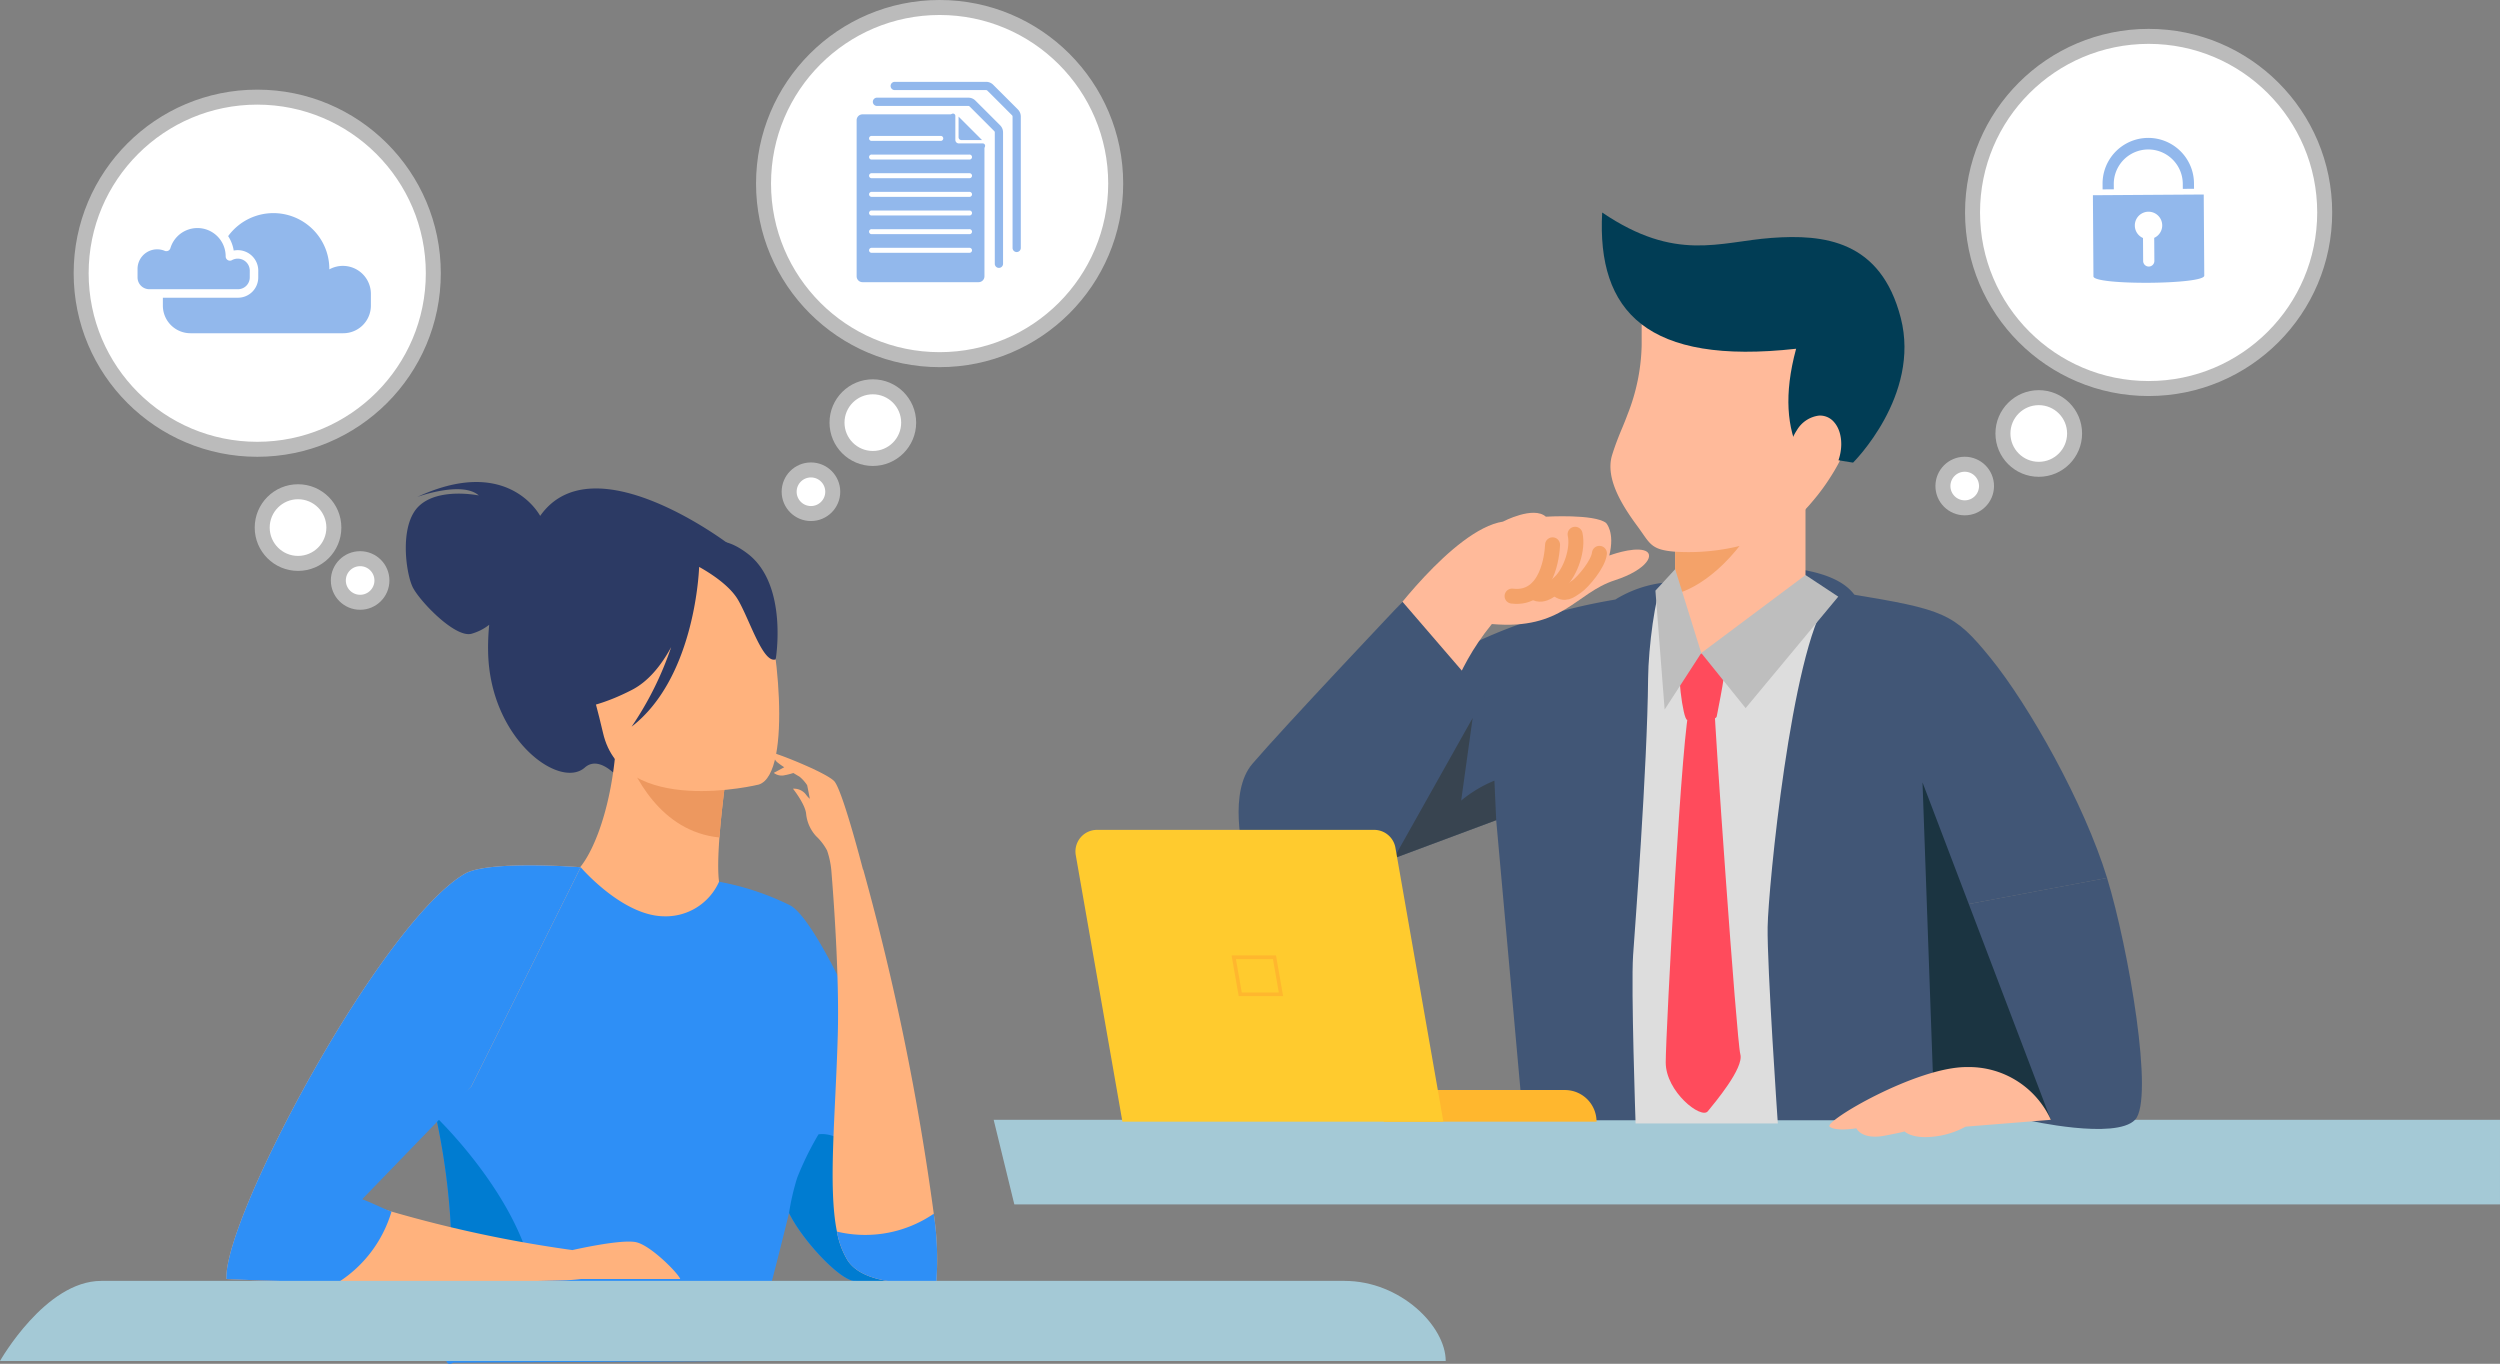 <svg xmlns="http://www.w3.org/2000/svg" width="500.393" height="272.976" viewBox="0 0 500.393 272.976">
  <rect x="0" y="0" width="500.393" height="272.976" fill="#808080" stroke="none"/>
  <g id="グループ_8952" data-name="グループ 8952" transform="translate(-203.058 -1500.886)">
    <g id="グループ_8910" data-name="グループ 8910" transform="translate(-166.868 1502.386)">
      <g id="グループ_8924" data-name="グループ 8924" transform="translate(0 0)">
        <g id="グループ_8885" data-name="グループ 8885" transform="translate(369.926 94.979)">
          <g id="グループ_8883" data-name="グループ 8883" transform="translate(45.31 0)">
            <path id="パス_46022" data-name="パス 46022" d="M550.93,205.166c-.569-1.029-7.095-11.913-24.6-3.8,0,0,8.969-3.273,12.313-.293,0,0-8.086-1.68-12.028,2.171s-2.539,13.465-1.2,16.182,8.356,10.112,11.708,9.346a10.185,10.185,0,0,0,3.608-1.82,45.353,45.353,0,0,0-.224,5.294c.266,17.565,14.314,27.754,19.355,23.291,3.233-2.862,7.507,2.964,7.507,2.964l21.375-47.638S561.523,190.077,550.93,205.166Z" transform="translate(-488.12 -198.382)" fill="#2c3a64"/>
            <path id="パス_46023" data-name="パス 46023" d="M612.826,336.939a49.076,49.076,0,0,1-17.152,7.3C569.235,350.348,559.1,328,555.3,312.663a22.718,22.718,0,0,1,8.958-2.751c1.911-.226,3.921-.375,5.585-.458,2.969-2.274,7.392-11.58,8.37-26.03l1.244.333,20.837,5.7s-.955,6.624-1.422,12.884c-.362,4.9-.419,9.58.509,10.726,1.626.353,2.6.583,2.6.583a.054.054,0,0,0,.01.02A134.124,134.124,0,0,1,612.826,336.939Z" transform="translate(-500.182 -231.198)" fill="#ffb27d"/>
            <path id="パス_46024" data-name="パス 46024" d="M615.472,289.677s-.959,6.618-1.422,12.884c-11.8-1.182-17.283-12.421-19.416-18.586Z" transform="translate(-515.361 -231.41)" fill="#ed985f"/>
            <path id="パス_46025" data-name="パス 46025" d="M616.743,268.782s-27.251,6.7-31.162-10.336S575.52,230.8,592.755,225.8s22.118.725,24.807,6.093S623.731,266.6,616.743,268.782Z" transform="translate(-510.191 -208.222)" fill="#ffb27d"/>
            <path id="パス_46026" data-name="パス 46026" d="M610.583,220.237c-5.4-4.159-8.337-2.3-9.776-.355-16.829-4.8-23.687,9.548-23.687,9.548a33.385,33.385,0,0,1-6.254,21.661s5.689,1.941,16.508-3.64c3.3-1.7,5.87-4.916,7.843-8.551a65.457,65.457,0,0,1-7.919,15.923c12.28-9.482,13.432-29.837,13.52-31.981,2.013,1.118,6.048,3.624,7.781,6.588,2.355,4.027,5.008,12.82,7.542,11.921C616.14,241.351,618.679,226.475,610.583,220.237Z" transform="translate(-506.189 -205.85)" fill="#2c3a64"/>
            <path id="パス_46027" data-name="パス 46027" d="M602.136,331.385a54.025,54.025,0,0,0-14.029-4.632,11.668,11.668,0,0,1-11.112,6.917c-7.95-.146-15.815-8.939-16.581-9.814-9.109-.293-15.8,0-15.8,0s-19.184,30.02-16.81,36.972a122.4,122.4,0,0,1,3.757,13.512A138.1,138.1,0,0,1,533.472,421c-.439,3.229,1.442,2.023,1.442,2.023l59.467-.343s3.687-13.058,7.4-28.263q.168-.686.331-1.362c2.516,5.185,9.655,12.982,12.886,13.594.194.036,1.1.057,2.4.068,4.837.039,14.2.1,14.2.1C633.4,392.495,609.994,334.794,602.136,331.385Z" transform="translate(-489.493 -246.748)" fill="#2e8ff6"/>
            <path id="パス_46028" data-name="パス 46028" d="M535.961,452.573a138.108,138.108,0,0,0-1.915-46.667c.018-.238.027-.364.027-.364s16.531,15.793,19.387,32.3C555.41,449.12,543.508,452.058,535.961,452.573Z" transform="translate(-491.982 -278.32)" fill="#007cd1"/>
            <path id="パス_46029" data-name="パス 46029" d="M556.394,406.118c-.343-1.089-5.827-6.68-8.8-7.366s-12.778,1.57-12.778,1.57h0a255.374,255.374,0,0,1-36.215-7.707c-2.863-.832-5.8-1.741-8.782-2.738l24.755-22.319,21.9-43.863s-18.567-1.465-23.267,1.336c-16.91,10.078-48.24,68.9-47.645,81.083,0,0,7.936.439,22.431.622,11.138.144,26.151.137,44.409-.332a37.472,37.472,0,0,0,4.116-.289Z" transform="translate(-465.551 -246.59)" fill="#ffb27d"/>
            <path id="パス_46030" data-name="パス 46030" d="M514.576,367.561l-21.835,22.582c2.151.814,4.4,1.976,5.861,2.474a25.259,25.259,0,0,1-10.612,14.122c-14.495-.183-22.431-.622-22.431-.622-.595-12.182,30.735-71.006,47.645-81.083,4.7-2.8,23.267-1.336,23.267-1.336Z" transform="translate(-465.551 -246.59)" fill="#2e8ff6"/>
            <path id="パス_46031" data-name="パス 46031" d="M678.413,440.463c-1.3-.012-16.408-.136-16.6-.173-3.231-.612-10.37-8.409-12.886-13.594a48.236,48.236,0,0,1,1.645-7.081,61.508,61.508,0,0,1,4.258-8.659C663.506,409.648,678.436,432.22,678.413,440.463Z" transform="translate(-536.307 -280.388)" fill="#007cd1"/>
            <path id="パス_46032" data-name="パス 46032" d="M675.987,378.94a513.832,513.832,0,0,0-14.116-68.89l-.05,0c-.475-1.834-4.226-16.156-5.794-17.724-1.676-1.676-10.512-5.187-12.035-5.565a1.921,1.921,0,0,0,.666,1.813,15.138,15.138,0,0,0,1.4,1l-2.093,1.126a2.583,2.583,0,0,0,1.957.514,14.982,14.982,0,0,0,1.961-.486c.434.265.862.52,1.251.747a7.654,7.654,0,0,1,1.506,1.691c.08.333.363,1.8.541,2.726a4.491,4.491,0,0,1-.784-.86,3.023,3.023,0,0,0-2.59-1.162s2.4,3.013,2.625,4.966a7.739,7.739,0,0,0,2.005,4.533h0a11.078,11.078,0,0,1,2.195,2.869,17.087,17.087,0,0,1,.887,4.43h0c.36,4.392,1.591,20.582,1.255,32.5-.452,16.044-1.972,30.424-.169,39.348a16.535,16.535,0,0,0,2.141,5.767c3.933,6.033,17.756,4.272,17.756,4.272A61.709,61.709,0,0,0,675.987,378.94Z" transform="translate(-534.396 -232.484)" fill="#ffb27d"/>
            <path id="パス_46033" data-name="パス 46033" d="M684.445,450.48s-13.823,1.761-17.756-4.272a16.54,16.54,0,0,1-2.142-5.767,24.336,24.336,0,0,0,19.383-3.579A61.715,61.715,0,0,1,684.445,450.48Z" transform="translate(-542.339 -290.406)" fill="#2e8ff6"/>
          </g>
          <g id="グループ_8884" data-name="グループ 8884" transform="translate(0 159.901)">
            <path id="パス_46034" data-name="パス 46034" d="M660.888,458.755H412.024c-11.186,0-20.253,16.032-20.253,16.032h289.37C681.141,467.823,672.073,458.755,660.888,458.755Z" transform="translate(-391.771 -458.755)" fill="#a4c9d6"/>
          </g>
        </g>
        <g id="グループ_8893" data-name="グループ 8893" transform="translate(568.815 41.038)">
          <path id="パス_46035" data-name="パス 46035" d="M1017.133,423.191H719.768l-4.138-16.936h301.5Z" transform="translate(-715.629 -224.654)" fill="#a4c9d6"/>
          <g id="グループ_8890" data-name="グループ 8890" transform="translate(49.025)">
            <g id="グループ_8888" data-name="グループ 8888" transform="translate(16.079 60.099)">
              <path id="パス_46036" data-name="パス 46036" d="M930.761,231.415c-3.115-4-10.023-4.973-14.849-5.475-3.9-.406-20.243,2.923-23.859,3.3a23.649,23.649,0,0,0-9.031,3.287c-28.443,4.782-42.766,17.108-56.048,26.06l1.391,29.563,0,.034,30.816-11.491,5.4,60.065H965.6C957.444,305.891,944.8,255.445,930.761,231.415Z" transform="translate(-823.699 -215.161)" fill="#415676"/>
              <g id="グループ_8886" data-name="グループ 8886" transform="translate(106.264 16.254)">
                <path id="パス_46037" data-name="パス 46037" d="M994.675,234.877c8.4,14.379,15.571,39.212,23,62.208l28.487-5.375c-4.557-14.885-15.6-34.53-23.362-44.065C1015.535,238.727,1013.664,237.992,994.675,234.877Z" transform="translate(-994.675 -234.877)" fill="#415676"/>
                <path id="パス_46038" data-name="パス 46038" d="M1032.119,332.794c4.983,15.433,9.367,30.736,12.643,43.131,0,0,17.538,3.983,21.45-.091s-1.308-34.38-5.6-48.415Z" transform="translate(-1009.124 -270.587)" fill="#415676"/>
              </g>
              <g id="グループ_8887" data-name="グループ 8887">
                <path id="パス_46039" data-name="パス 46039" d="M886.679,215.923c-2.436-.653-6.921,1.045-6.921,1.045,1.175-4.7-.653-6.529-.653-6.529-2.35-1.828-12.044-1.246-12.044-1.246-2.481-2.219-8.587.985-8.587.985-10.054,1.567-23.9,20.892-23.9,20.892l-11.963,13.258c-5.932,6.574,17.09,17.738,18.988,14.428,6.429-11.215,6.558-18.081,14.653-28.077,14.236,1.253,16.706-6.2,24.617-8.762C887.4,219.8,889.088,216.569,886.679,215.923Z" transform="translate(-821.642 -208.41)" fill="#ffba9a"/>
              </g>
              <path id="パス_46040" data-name="パス 46040" d="M861.332,295.741l-.359-7.915a25.632,25.632,0,0,0-6.652,3.991l2.3-16.538-24.075,28.87,8.284-.762,6.965-2.6h0Z" transform="translate(-825.848 -234.213)" fill="#333937" opacity="0.6"/>
            </g>
            <path id="パス_46041" data-name="パス 46041" d="M1018.362,296.281l25.692,67.538-23.37-2.254Z" transform="translate(-881.472 -182.218)" fill="#1b3441"/>
            <g id="グループ_8889" data-name="グループ 8889" transform="translate(72.696)">
              <path id="パス_46042" data-name="パス 46042" d="M963.836,196.017v20.334a25.9,25.9,0,0,1-1.023,7.22c-2.013,6.933-6.866,12.477-13.18,14.5-5.975,1.925-11.883-3.314-11.883-10.54V196.017Z" transform="translate(-923.062 -143.528)" fill="#ffba9a"/>
              <path id="パス_46043" data-name="パス 46043" d="M955.915,202.5c-5.922,12.106-13.83,17.095-18.165,18.122V197.932Z" transform="translate(-923.062 -144.267)" fill="#f4a269"/>
              <path id="パス_46044" data-name="パス 46044" d="M964.96,145.784l-1.1,15.209-.591,8.2a37.257,37.257,0,0,1-2.408,4.417,41.957,41.957,0,0,1-3.863,5.251,26.042,26.042,0,0,1-10.351,7.586,43.219,43.219,0,0,1-17.183,2.367c-4.811-.405-4.873-1.642-7.341-4.99-2.928-3.968-6.613-9.578-5.141-14.352.609-1.968,1.352-3.842,2.046-5.486.375-.888.731-1.793,1.069-2.7a39.7,39.7,0,0,0,2.8-13.73v-10.1l29.851.307Z" transform="translate(-914.917 -120.934)" fill="#ffba9a"/>
              <path id="パス_46045" data-name="パス 46045" d="M913.91,110.548c-1.078,19.871,9.063,30.594,38.818,27.265-2.5,9.242-1.773,15.9.77,21.1l10.629,1.694s13.556-13.4,9.55-28.959-15.4-16.79-25.878-16.02S928.7,120.56,913.91,110.548Z" transform="translate(-913.833 -110.548)" fill="#013d55"/>
              <path id="パス_46046" data-name="パス 46046" d="M983.817,178.037a3.677,3.677,0,0,0-3.032-1.306,5.988,5.988,0,0,0-4.422,2.939,9.871,9.871,0,0,0-1.567,6.668,6.051,6.051,0,0,0,1.353,3.181,4.018,4.018,0,0,0,.992.817,3.65,3.65,0,0,0,2.556.427,6.288,6.288,0,0,0,3.906-2.877C985.72,184.715,985.816,180.305,983.817,178.037Z" transform="translate(-937.325 -136.084)" fill="#ffba9a"/>
            </g>
            <path id="パス_46047" data-name="パス 46047" d="M844.674,256.452l-18.157,32.319s-29.047,3.03-29.68.749-3.412-14.06,1.372-19.666c6.217-7.283,30.052-32.451,30.052-32.451Z" transform="translate(-795.459 -159.498)" fill="#415676"/>
          </g>
          <path id="パス_46048" data-name="パス 46048" d="M952.931,338.34s-2.173-31.556-2.038-39.379,4.737-55.033,12.006-65.409c-4.141-1.23-4.415-5.534-4.428-4.72s-16.515,15.313-18.688,16.454H936.2c-.326-1.63-3.813-14.305-3.813-16.135s-1.221-.126-2.6,1.5-2.765,12.592-2.819,18.543c-.163,18.071-2.679,50.638-3.007,55.506-.434,6.472.5,33.636.5,33.636Z" transform="translate(-795.976 -156.009)" fill="#ddd"/>
          <path id="パス_46049" data-name="パス 46049" d="M946.589,266.846c-.163,1.086-5.026.656-5.9.711s-2.242-10.809-1.264-12.276,7.867-1.2,8.682-.278S946.752,265.759,946.589,266.846Z" transform="translate(-801.858 -165.997)" fill="#ff4b5c"/>
          <path id="パス_46050" data-name="パス 46050" d="M939.505,271.644c-1.467,1.956-4.835,65.191-4.835,71.058s7.1,11.42,8.421,9.779,7.269-8.638,6.513-11.409-5.318-68.287-5.156-69.266S939.505,271.644,939.505,271.644Z" transform="translate(-800.152 -172.588)" fill="#ff4b5c"/>
          <path id="パス_46051" data-name="パス 46051" d="M967.117,228.7l6.556,4.328-18.543,22.31-8.878-11.029Z" transform="translate(-804.621 -156.142)" fill="#bebebe"/>
          <path id="パス_46052" data-name="パス 46052" d="M935.264,226.788l-3.955,4.3,1.847,23.8,7.33-11.318Z" transform="translate(-798.855 -155.402)" fill="#bebebe"/>
          <g id="グループ_8891" data-name="グループ 8891" transform="translate(16.369 123.565)">
            <path id="長方形_3016" data-name="長方形 3016" d="M0,0H36.257a6.327,6.327,0,0,1,6.327,6.327v0a0,0,0,0,1,0,0H0a0,0,0,0,1,0,0V0A0,0,0,0,1,0,0Z" transform="translate(61.717 52.074)" fill="#ffb72e"/>
            <path id="パス_46053" data-name="パス 46053" d="M815.923,370.154h-64.24l-9.333-53.334a4.321,4.321,0,0,1,4.257-5.066h55.466a4.323,4.323,0,0,1,4.257,3.577Z" transform="translate(-742.284 -311.753)" fill="#ffcb2e"/>
            <path id="パス_46054" data-name="パス 46054" d="M803.488,360.814h-8.894l-1.425-8.142h8.894Zm-8.281-.73h7.412L801.45,353.4h-7.412Z" transform="translate(-761.919 -327.543)" fill="#ffb72e"/>
          </g>
          <g id="グループ_8892" data-name="グループ 8892" transform="translate(167.268 171.043)">
            <path id="パス_46055" data-name="パス 46055" d="M1032.337,399.621a18,18,0,0,0-16.784-10.557c-10.073-.08-28.769,10.9-27.493,11.928s5.344.328,5.344.328,1.034,2.366,5.711,1.468,3.909-.871,3.909-.871,1.362,1.49,5.472,1.105a16.992,16.992,0,0,0,6.775-2.03Z" transform="translate(-987.998 -389.063)" fill="#ffba9a"/>
          </g>
          <path id="パス_46056" data-name="パス 46056" d="M899.314,228.832c1.492,1.212,2.491.4,3.871-.548,1.3-.892,4.344-4.5,4.572-6.653" transform="translate(-786.509 -153.412)" fill="none" stroke="#f4a269" stroke-linecap="round" stroke-miterlimit="10" stroke-width="3"/>
          <path id="パス_46057" data-name="パス 46057" d="M891.79,227.04c1.866,1.244,4.035-.981,5.172-2.071,2.165-2.077,3.685-6.614,3.02-9.561" transform="translate(-783.605 -151.011)" fill="none" stroke="#f4a269" stroke-linecap="round" stroke-miterlimit="10" stroke-width="3"/>
          <path id="パス_46058" data-name="パス 46058" d="M884.589,229.114c7.18.895,8.033-8.429,8.106-10.261" transform="translate(-780.827 -152.34)" fill="none" stroke="#f4a269" stroke-linecap="round" stroke-miterlimit="10" stroke-width="3"/>
        </g>
        <g id="グループ_8896" data-name="グループ 8896" transform="translate(386.169 17.942)">
          <circle id="楕円形_727" data-name="楕円形 727" cx="4.364" cy="4.364" r="4.364" transform="translate(51.476 92.381)" fill="#fff" stroke="#bbb" stroke-miterlimit="10" stroke-width="3"/>
          <circle id="楕円形_728" data-name="楕円形 728" cx="7.172" cy="7.172" r="7.172" transform="translate(36.239 78.983)" fill="#fff" stroke="#bbb" stroke-miterlimit="10" stroke-width="3"/>
          <circle id="楕円形_729" data-name="楕円形 729" cx="35.244" cy="35.244" r="35.244" fill="#fff" stroke="#bbb" stroke-miterlimit="10" stroke-width="3"/>
          <g id="グループ_3212" data-name="グループ 3212" transform="translate(10.437 23.229)">
            <g id="グループ_8894" data-name="グループ 8894" transform="translate(5.92)">
              <path id="パス_2090-2" data-name="パス 2090-2" d="M486.491,126.92a5.606,5.606,0,0,0-8.316-4.909v-.044a11.2,11.2,0,0,0-21.927-3.236,8.234,8.234,0,0,0-11.394,7.6v2.936a5.525,5.525,0,0,0,5.526,5.526h30.583a5.525,5.525,0,0,0,5.526-5.526Z" transform="translate(-444.855 -110.765)" fill="#92b8ec"/>
            </g>
            <g id="グループ_8895" data-name="グループ 8895" transform="translate(0 2.13)">
              <path id="パス_2091-2" data-name="パス 2091-2" d="M459.38,123.606a3.254,3.254,0,0,0-4.825-2.849v-.025a6.5,6.5,0,0,0-12.724-1.878,4.778,4.778,0,0,0-6.615,4.411v1.7a3.207,3.207,0,0,0,3.206,3.206H456.17a3.206,3.206,0,0,0,3.206-3.206h0Z" transform="translate(-435.216 -114.233)" fill="#92b8ec" stroke="#fff" stroke-linejoin="round" stroke-width="1.7"/>
            </g>
          </g>
        </g>
        <g id="グループ_8908" data-name="グループ 8908" transform="translate(522.753)">
          <circle id="楕円形_730" data-name="楕円形 730" cx="4.364" cy="4.364" r="4.364" transform="translate(5.127 92.561)" fill="#fff" stroke="#bbb" stroke-miterlimit="10" stroke-width="3"/>
          <circle id="楕円形_731" data-name="楕円形 731" cx="7.172" cy="7.172" r="7.172" transform="translate(14.705 75.921)" fill="#fff" stroke="#bbb" stroke-miterlimit="10" stroke-width="3"/>
          <circle id="楕円形_732" data-name="楕円形 732" cx="35.244" cy="35.244" r="35.244" transform="translate(0)" fill="#fff" stroke="#bbb" stroke-miterlimit="10" stroke-width="3"/>
          <g id="グループ_8907" data-name="グループ 8907" transform="translate(18.636 14.879)">
            <g id="グループ_8897" data-name="グループ 8897" transform="translate(3.242 3.172)">
              <path id="パス_46059" data-name="パス 46059" d="M701.485,107.189a.827.827,0,0,1-.827-.827v-26.3a.347.347,0,0,0-.1-.245l-4.946-4.946a.346.346,0,0,0-.245-.1h-18.29a.827.827,0,0,1,0-1.654h18.29a1.987,1.987,0,0,1,1.414.586l4.945,4.946a1.985,1.985,0,0,1,.586,1.414v26.3A.827.827,0,0,1,701.485,107.189Z" transform="translate(-676.249 -73.118)" fill="#92b8ec"/>
            </g>
            <g id="グループ_8898" data-name="グループ 8898" transform="translate(6.799)">
              <path id="パス_46060" data-name="パス 46060" d="M707.277,102.024a.827.827,0,0,1-.827-.827V74.9a.346.346,0,0,0-.1-.245L701.4,69.708a.347.347,0,0,0-.246-.1H682.868a.827.827,0,0,1,0-1.654h18.289a1.986,1.986,0,0,1,1.414.586l4.946,4.946A2.013,2.013,0,0,1,708.1,74.9v26.3A.827.827,0,0,1,707.277,102.024Z" transform="translate(-682.041 -67.953)" fill="#92b8ec"/>
            </g>
            <g id="グループ_8899" data-name="グループ 8899" transform="translate(24.19 11.656)">
              <path id="パス_46061" data-name="パス 46061" d="M710.36,86.933" transform="translate(-710.36 -86.933)" fill="#92b8ec"/>
            </g>
            <g id="グループ_8900" data-name="グループ 8900" transform="translate(18.557 6.023)">
              <path id="パス_46062" data-name="パス 46062" d="M701.187,77.76" transform="translate(-701.187 -77.76)" fill="#92b8ec"/>
            </g>
            <g id="グループ_8901" data-name="グループ 8901" transform="translate(24.921 12.803)">
              <path id="パス_46063" data-name="パス 46063" d="M711.549,88.8" transform="translate(-711.549 -88.801)" fill="#92b8ec"/>
            </g>
            <g id="グループ_8902" data-name="グループ 8902" transform="translate(19.288 7.171)">
              <path id="パス_46064" data-name="パス 46064" d="M702.377,79.629" transform="translate(-702.377 -79.629)" fill="#92b8ec"/>
            </g>
            <g id="グループ_8903" data-name="グループ 8903" transform="translate(18.819 6.352)">
              <path id="パス_46065" data-name="パス 46065" d="M708.064,85.218h-4.809a1.644,1.644,0,0,1-1.642-1.643V78.766a.469.469,0,1,1,.938,0v4.808a.7.7,0,0,0,.7.7h4.809a.47.47,0,0,1,0,.939Z" transform="translate(-701.613 -78.297)" fill="#92b8ec"/>
            </g>
            <g id="グループ_8906" data-name="グループ 8906" transform="translate(0 6.509)">
              <g id="グループ_8904" data-name="グループ 8904" transform="translate(20.402 0.453)">
                <path id="パス_46066" data-name="パス 46066" d="M704.752,83.984h4.134l-4.694-4.694v4.134A.56.56,0,0,0,704.752,83.984Z" transform="translate(-704.192 -79.29)" fill="#92b8ec"/>
              </g>
              <g id="グループ_8905" data-name="グループ 8905">
                <path id="パス_46067" data-name="パス 46067" d="M691.932,85.022a1.885,1.885,0,0,1-1.883-1.882V78.552H672.143a1.173,1.173,0,0,0-1.174,1.174v31.244a1.173,1.173,0,0,0,1.174,1.173h23.235a1.173,1.173,0,0,0,1.174-1.173V85.022ZM674.02,82.871h13.849a.5.5,0,0,1,0,.992H674.02a.5.5,0,1,1,0-.992Zm19.481,23.39H674.02a.5.5,0,1,1,0-.992H693.5a.5.5,0,1,1,0,.992Zm0-3.733H674.02a.5.5,0,1,1,0-.992H693.5a.5.5,0,1,1,0,.992Zm0-3.733H674.02a.5.5,0,1,1,0-.992H693.5a.5.5,0,1,1,0,.992Zm0-3.733H674.02a.5.5,0,1,1,0-.992H693.5a.5.5,0,1,1,0,.992Zm0-3.733H674.02a.5.5,0,1,1,0-.992H693.5a.5.5,0,1,1,0,.992Zm0-3.733H674.02a.5.5,0,1,1,0-.992H693.5a.5.5,0,1,1,0,.992Z" transform="translate(-670.97 -78.552)" fill="#92b8ec"/>
              </g>
            </g>
          </g>
        </g>
        <g id="グループ_8909" data-name="グループ 8909" transform="translate(758.815 5.779)">
          <circle id="楕円形_733" data-name="楕円形 733" cx="4.364" cy="4.364" r="4.364" transform="translate(0 85.641)" fill="#fff" stroke="#bbb" stroke-miterlimit="10" stroke-width="3"/>
          <circle id="楕円形_734" data-name="楕円形 734" cx="7.172" cy="7.172" r="7.172" transform="translate(12.012 72.313)" fill="#fff" stroke="#bbb" stroke-miterlimit="10" stroke-width="3"/>
          <circle id="楕円形_735" data-name="楕円形 735" cx="35.244" cy="35.244" r="35.244" transform="translate(5.928)" fill="#fff" stroke="#bbb" stroke-miterlimit="10" stroke-width="3"/>
          <g id="グループ_3363" data-name="グループ 3363" transform="translate(30.026 20.403)">
            <path id="パス_2373" data-name="パス 2373" d="M1073.9,104.821l.108,16.242c.012,1.809,22.2,1.663,22.183-.146l-.108-16.242Zm8.392,6.076a2.741,2.741,0,1,1,3.879,2.458l.031,4.613a1.122,1.122,0,1,1-2.245.015h0l-.03-4.6a2.72,2.72,0,0,1-1.634-2.484Z" transform="translate(-1073.905 -93.426)" fill="#92b8ec"/>
            <path id="パス_2374" data-name="パス 2374" d="M1077.051,96.583l2.246-.015-.008-1.094a6.906,6.906,0,0,1,13.811-.09l.008,1.094,2.245-.015-.008-1.094a9.15,9.15,0,0,0-18.3.12Z" transform="translate(-1075.117 -86.358)" fill="#92b8ec"/>
          </g>
        </g>
      </g>
    </g>
  </g>
</svg>
